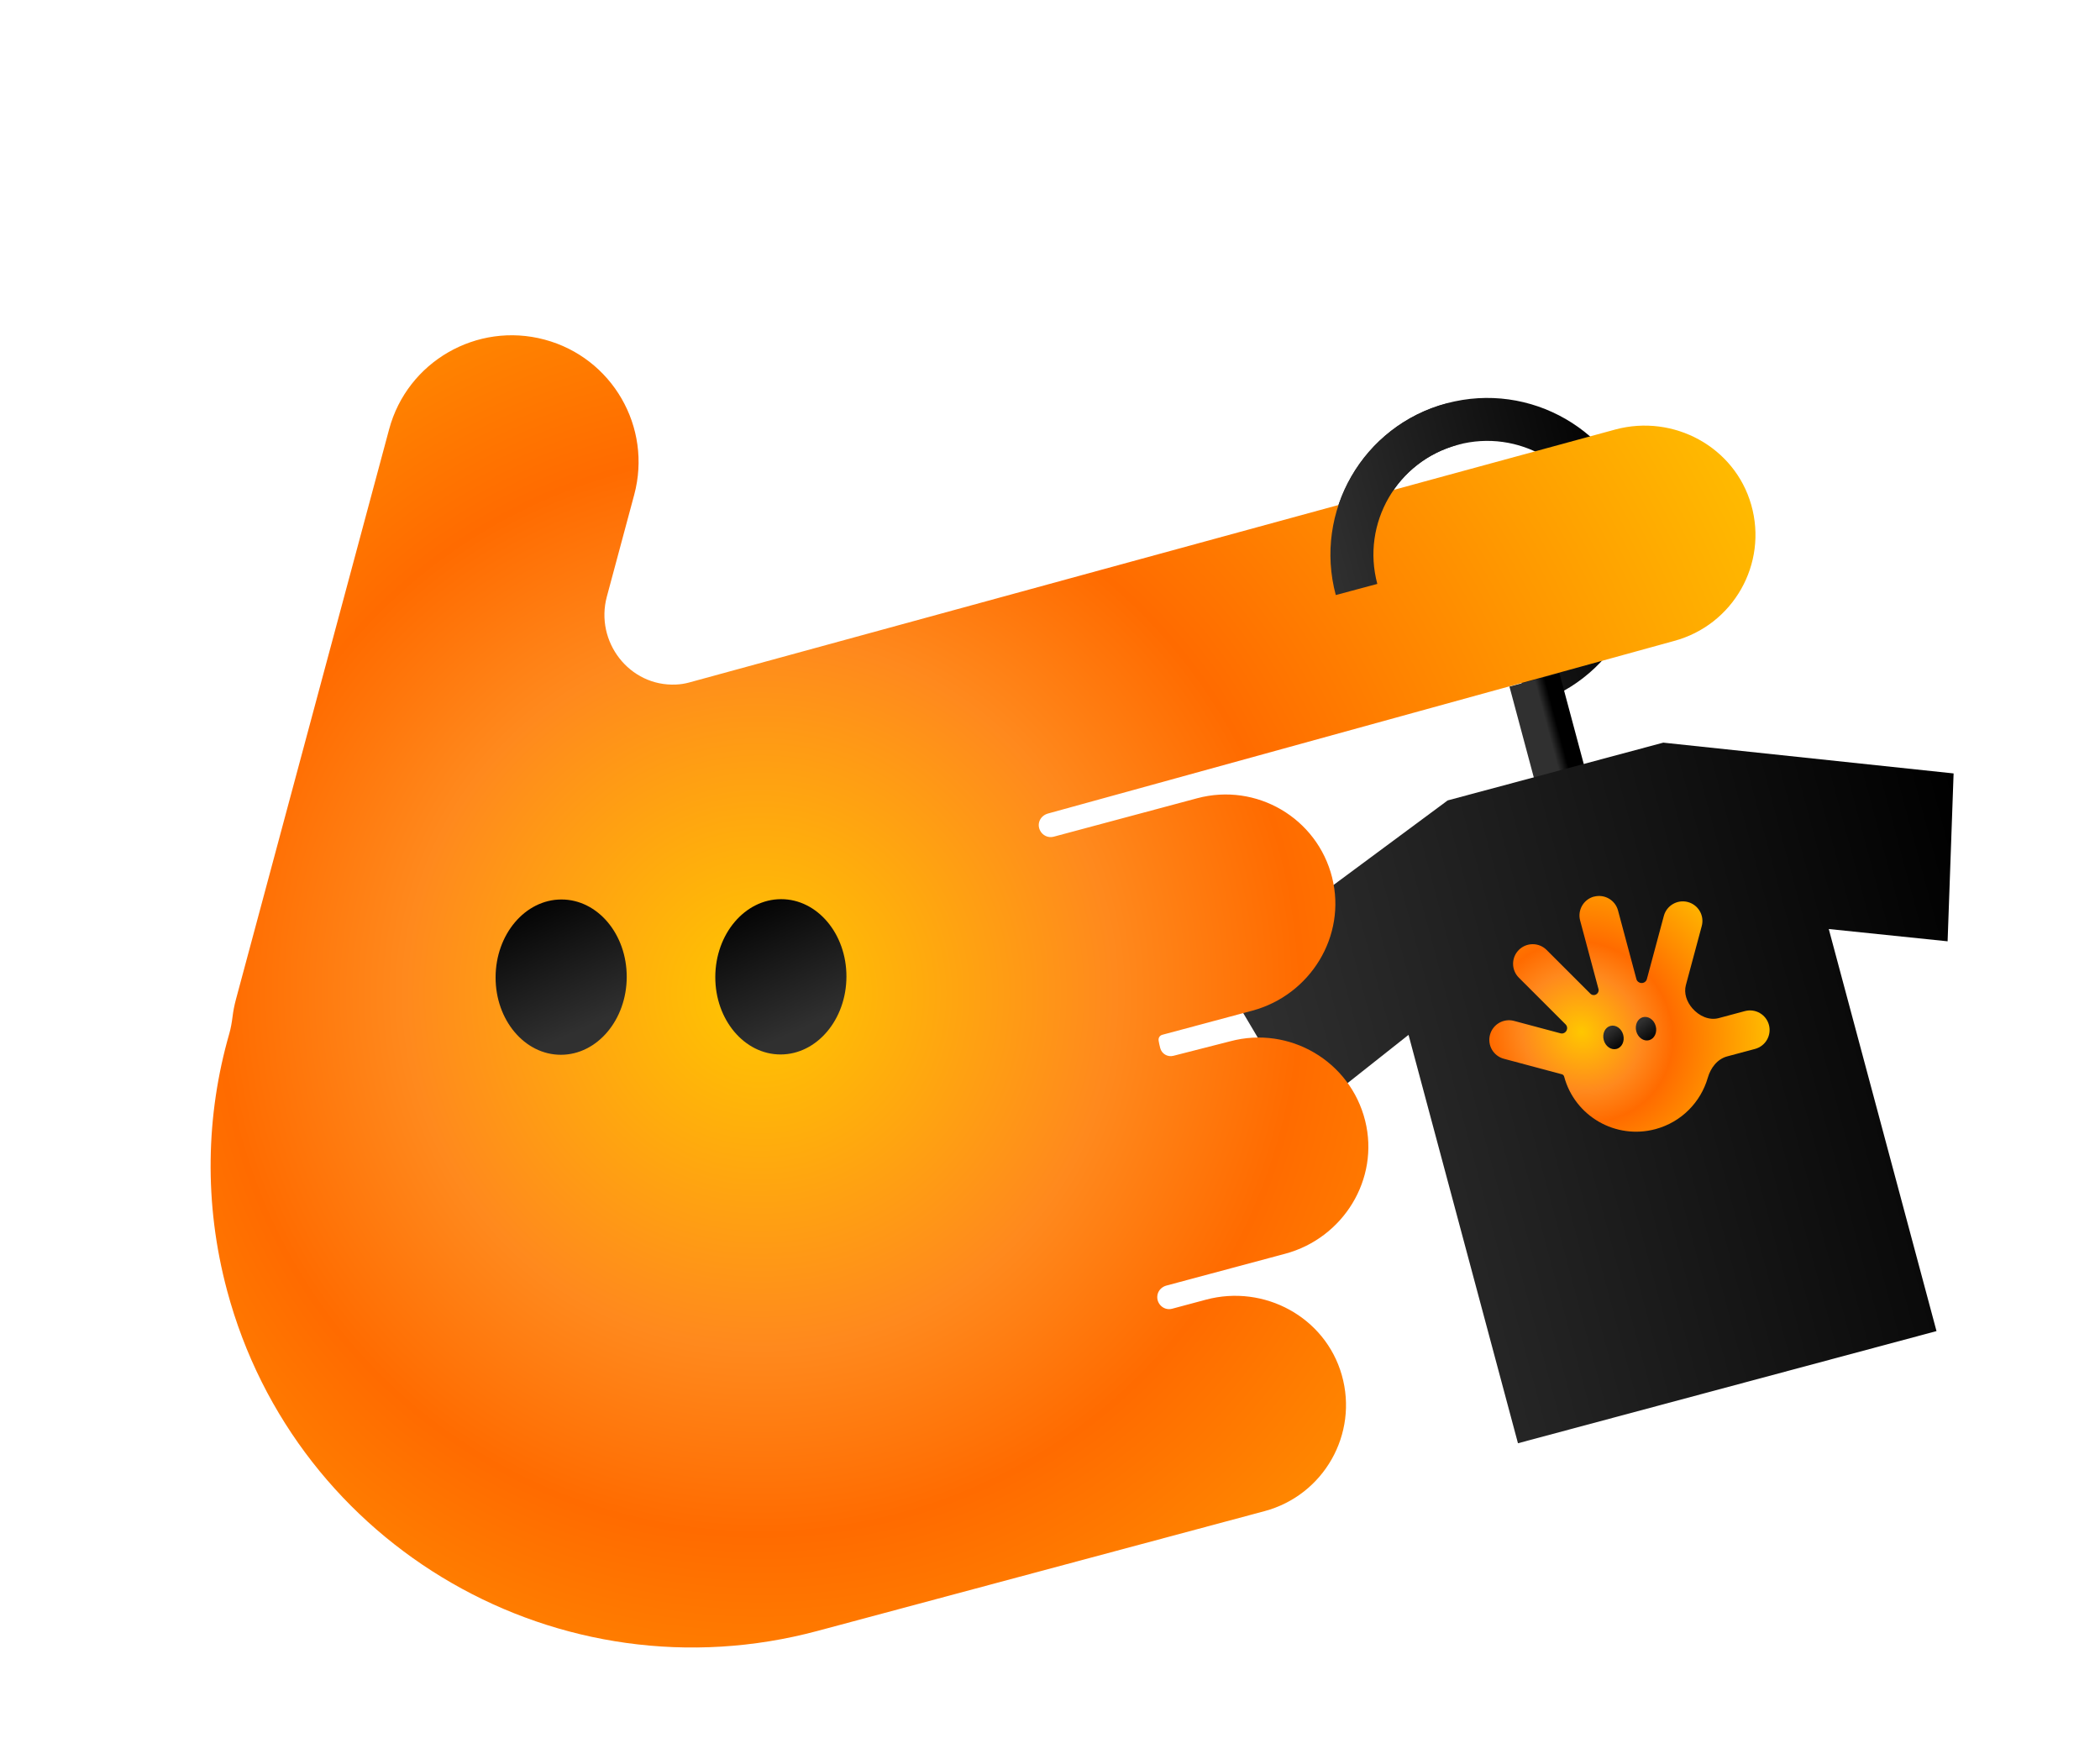 <?xml version="1.0" encoding="UTF-8"?> <svg xmlns="http://www.w3.org/2000/svg" width="203" height="170" viewBox="0 0 203 170" fill="none"> <g clip-path="url(#clip0_149_738)"> <path fill-rule="evenodd" clip-rule="evenodd" d="M140.913 42.996C135.052 44.566 131.571 50.583 133.14 56.436L129.125 57.512C126.963 49.445 131.76 41.151 139.839 38.987C147.919 36.822 156.22 41.606 158.381 49.673C160.543 57.74 155.746 66.034 147.667 68.198L146.592 64.189C152.454 62.619 155.934 56.602 154.366 50.749C152.798 44.896 146.775 41.425 140.913 42.996Z" fill="url(#paint0_linear_149_738)"></path> <path fill-rule="evenodd" clip-rule="evenodd" d="M148.843 77.298L145.914 66.367L150.744 65.073L153.673 76.004L148.843 77.298Z" fill="url(#paint1_linear_149_738)"></path> <path d="M117.741 93.816L139.944 77.371L160.784 71.787L188.848 74.763L188.269 90.991L176.781 89.803L187.196 128.67L146.737 139.511L136.159 100.034L126.131 107.968L117.741 93.816Z" fill="url(#paint2_linear_149_738)"></path> <path fill-rule="evenodd" clip-rule="evenodd" d="M154.088 86.666C153.075 86.938 152.476 87.976 152.747 88.985L154.521 95.607C154.573 95.801 154.484 96.006 154.315 96.113C154.133 96.229 153.893 96.209 153.74 96.057L149.503 91.824C148.762 91.084 147.562 91.086 146.82 91.824C146.079 92.565 146.08 93.763 146.819 94.503L151.346 99.026C151.489 99.167 151.528 99.381 151.454 99.57C151.358 99.811 151.102 99.953 150.853 99.886L146.356 98.685C145.344 98.414 144.305 99.015 144.033 100.026C143.761 101.037 144.362 102.074 145.374 102.345L150.98 103.843C151.088 103.872 151.171 103.957 151.2 104.064C152.228 107.901 156.178 110.178 160.021 109.148C162.555 108.469 164.41 106.523 165.087 104.176C165.361 103.227 166.006 102.371 166.963 102.115L169.656 101.393C170.668 101.122 171.267 100.083 170.997 99.074C170.727 98.065 169.686 97.466 168.676 97.736L166.142 98.415C165.205 98.666 164.234 98.201 163.598 97.471C163.053 96.846 162.755 96.017 162.97 95.217L164.503 89.514C164.774 88.503 164.174 87.466 163.162 87.195C162.149 86.924 161.11 87.525 160.838 88.536L159.196 94.648C159.133 94.886 158.904 95.039 158.656 95.022C158.436 95.007 158.244 94.86 158.187 94.648L156.409 88.011C156.138 87 155.098 86.403 154.088 86.673L154.088 86.666Z" fill="url(#paint3_radial_149_738)"></path> <path d="M158.173 99.689C158.009 99.077 158.297 98.465 158.816 98.326C159.336 98.187 159.891 98.57 160.055 99.185C160.22 99.797 159.932 100.409 159.412 100.549C158.892 100.688 158.338 100.304 158.173 99.689Z" fill="url(#paint4_linear_149_738)"></path> <path d="M155.028 100.533C154.864 99.921 155.152 99.309 155.672 99.17C156.192 99.03 156.746 99.414 156.911 100.029C157.075 100.641 156.787 101.253 156.267 101.392C155.748 101.532 155.193 101.148 155.028 100.533Z" fill="url(#paint5_linear_149_738)"></path> <path fill-rule="evenodd" clip-rule="evenodd" d="M128.774 84.836C130.186 90.478 126.67 96.192 121.044 97.699L112.354 100.028C112.222 100.063 112.118 100.148 112.055 100.258C111.974 100.397 111.993 100.545 112.007 100.634C112.035 100.818 112.091 101.065 112.155 101.311C112.299 101.866 112.865 102.202 113.422 102.06C115.625 101.493 116.71 101.224 118.913 100.657C124.639 99.123 130.522 102.564 131.964 108.33C133.375 113.972 129.859 119.686 124.234 121.193L112.757 124.268C112.367 124.373 112.038 124.661 111.919 125.049C111.658 125.911 112.44 126.74 113.305 126.508L116.577 125.632C122.205 124.124 128.105 127.315 129.703 132.907C131.337 138.618 127.96 144.541 122.237 146.074L79.028 157.652C54.159 164.318 28.608 149.592 21.955 124.763C19.689 116.307 19.907 107.769 22.163 99.922C22.318 99.384 22.409 98.832 22.48 98.276C22.549 97.721 22.657 97.164 22.807 96.608L37.616 41.494C39.369 34.959 46.097 31.079 52.641 32.828C59.184 34.576 63.064 41.293 61.307 47.827L58.662 57.673C57.493 62.025 60.839 66.376 65.345 66.171C65.768 66.153 66.182 66.09 66.592 65.98C66.592 65.98 150.53 43.023 156.158 41.515C161.786 40.007 167.685 43.198 169.284 48.79C170.918 54.504 167.542 60.426 161.818 61.96L101.321 78.635C100.588 78.832 100.202 79.578 100.53 80.261C100.777 80.772 101.336 81.019 101.853 80.88L115.726 77.163C121.452 75.629 127.334 79.07 128.776 84.835L128.774 84.836Z" fill="url(#paint6_radial_149_738)"></path> <path d="M60.584 94.44C60.574 98.585 57.729 101.952 54.228 101.96C50.727 101.968 47.897 98.614 47.907 94.469C47.916 90.323 50.761 86.957 54.262 86.948C57.764 86.941 60.593 90.294 60.584 94.44Z" fill="url(#paint7_linear_149_738)"></path> <path d="M81.822 94.408C81.812 98.554 78.967 101.921 75.466 101.929C71.965 101.937 69.135 98.583 69.145 94.437C69.154 90.292 71.999 86.925 75.501 86.917C79.002 86.909 81.832 90.263 81.822 94.408Z" fill="url(#paint8_linear_149_738)"></path> <mask id="mask0_149_738" style="mask-type:luminance" maskUnits="userSpaceOnUse" x="121" y="32" width="24" height="28"> <path d="M138.112 32.541L121.996 36.859L128.053 59.465L144.169 55.147L138.112 32.541Z" fill="white"></path> </mask> <g mask="url(#mask0_149_738)"> <path fill-rule="evenodd" clip-rule="evenodd" d="M140.913 43.003C135.052 44.574 131.571 50.591 133.14 56.444L129.125 57.52C126.963 49.453 131.76 41.159 139.839 38.994C147.919 36.83 156.22 41.614 158.381 49.681C160.543 57.748 155.746 66.041 147.667 68.206L146.592 64.197C152.454 62.627 155.934 56.609 154.366 50.757C152.798 44.904 146.775 41.433 140.913 43.003Z" fill="url(#paint9_linear_149_738)"></path> </g> </g> <defs> <linearGradient id="paint0_linear_149_738" x1="129.125" y1="57.512" x2="158.381" y2="49.673" gradientUnits="userSpaceOnUse"> <stop stop-color="#303030"></stop> <stop offset="1"></stop> </linearGradient> <linearGradient id="paint1_linear_149_738" x1="149.793" y1="71.186" x2="150.759" y2="70.927" gradientUnits="userSpaceOnUse"> <stop stop-color="#303030"></stop> <stop offset="1"></stop> </linearGradient> <linearGradient id="paint2_linear_149_738" x1="123.112" y1="113.861" x2="194.219" y2="94.808" gradientUnits="userSpaceOnUse"> <stop stop-color="#303030"></stop> <stop offset="1"></stop> </linearGradient> <radialGradient id="paint3_radial_149_738" cx="0" cy="0" r="1" gradientUnits="userSpaceOnUse" gradientTransform="translate(152.887 99.742) rotate(-46.994) scale(26.511 28.456)"> <stop stop-color="#FFC700"></stop> <stop offset="0.21" stop-color="#FF891D"></stop> <stop offset="0.32" stop-color="#FF6B00"></stop> <stop offset="0.71" stop-color="#FFC700"></stop> </radialGradient> <linearGradient id="paint4_linear_149_738" x1="158.589" y1="98.79" x2="159.951" y2="100.472" gradientUnits="userSpaceOnUse"> <stop stop-color="#303030"></stop> <stop offset="1"></stop> </linearGradient> <linearGradient id="paint5_linear_149_738" x1="155.445" y1="99.634" x2="156.804" y2="101.316" gradientUnits="userSpaceOnUse"> <stop stop-color="#303030"></stop> <stop offset="1"></stop> </linearGradient> <radialGradient id="paint6_radial_149_738" cx="0" cy="0" r="1" gradientUnits="userSpaceOnUse" gradientTransform="translate(73.409 96.346) rotate(-43.353) scale(164.154 163.873)"> <stop stop-color="#FFC700"></stop> <stop offset="0.21" stop-color="#FF891D"></stop> <stop offset="0.32" stop-color="#FF6B00"></stop> <stop offset="0.71" stop-color="#FFC700"></stop> </radialGradient> <linearGradient id="paint7_linear_149_738" x1="56.442" y1="99.414" x2="50.686" y2="86.569" gradientUnits="userSpaceOnUse"> <stop stop-color="#303030"></stop> <stop offset="1"></stop> </linearGradient> <linearGradient id="paint8_linear_149_738" x1="77.68" y1="99.383" x2="71.924" y2="86.538" gradientUnits="userSpaceOnUse"> <stop stop-color="#303030"></stop> <stop offset="1"></stop> </linearGradient> <linearGradient id="paint9_linear_149_738" x1="129.125" y1="57.52" x2="158.381" y2="49.681" gradientUnits="userSpaceOnUse"> <stop stop-color="#303030"></stop> <stop offset="1"></stop> </linearGradient> <clipPath id="clip0_149_738"> <rect width="174.148" height="129.047" fill="white" transform="translate(0.602 45.07) rotate(-15)"></rect> </clipPath> </defs> </svg> 